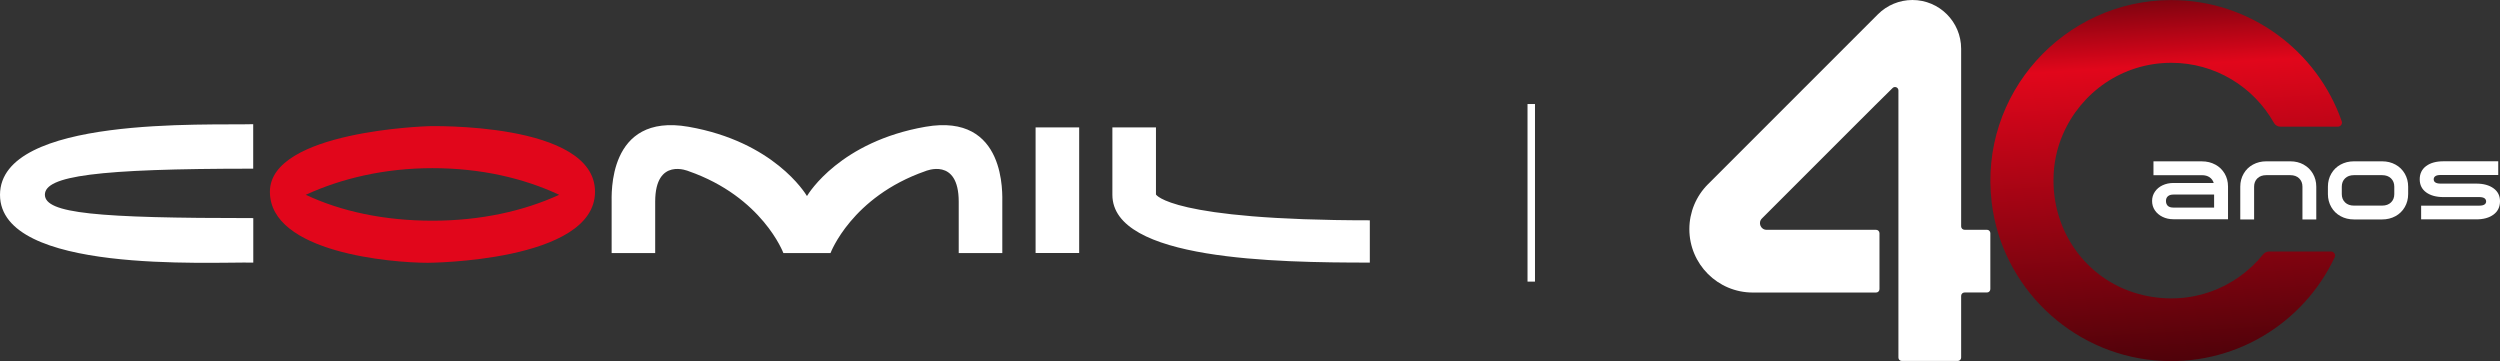 <?xml version="1.0" encoding="UTF-8"?>
<svg id="Camada_2" data-name="Camada 2" xmlns="http://www.w3.org/2000/svg" xmlns:xlink="http://www.w3.org/1999/xlink" viewBox="0 0 636.16 91.89">
  <rect x="0" y="0" width="636.16" height="91.89" fill="#333333" stroke="none"/>
  <defs>
    <style>
      .cls-1, .cls-2 {
        fill: #fff;
      }

      .cls-2, .cls-3 {
        fill-rule: evenodd;
      }

      .cls-4 {
        fill: url(#Gradiente_sem_nome);
      }

      .cls-3 {
        fill: #e1061b;
      }
    </style>
    <linearGradient id="Gradiente_sem_nome" data-name="Gradiente sem nome" x1="547.74" y1="111.97" x2="556.53" y2="-42.43" gradientTransform="translate(0 90.14) scale(1 -1)" gradientUnits="userSpaceOnUse">
      <stop offset="0" stop-color="#000"/>
      <stop offset=".25" stop-color="#e1061b"/>
      <stop offset="1" stop-color="#000"/>
    </linearGradient>
  </defs>
  <g id="Camada_1-2" data-name="Camada 1">
    <g>
      <rect class="cls-1" x="388.7" y="26.47" width="1.9" height="45.19"/>
      <g>
        <path class="cls-1" d="M486.64,0h0c6.85,0,12.4,5.55,12.4,12.4v45.21c0,.48.39.86.86.86h5.71c.48,0,.86.39.86.86v14.24c0,.48-.39.86-.86.86h-5.71c-.48,0-.86.39-.86.86v15.7c0,.48-.39.86-.86.86h-14.24c-.48,0-.86-.39-.86-.86V23.01c0-.76-.92-1.16-1.47-.62-3.04,2.98-6.09,6.03-9.21,9.15l-24.06,24.06c-1.06,1.06-.31,2.88,1.19,2.88h27.87c.48,0,.86.39.86.86v14.24c0,.48-.39.86-.86.86h-31.38c-8.91,0-16.14-7.22-16.14-16.14h0c0-4.28,1.7-8.38,4.73-11.41L477.87,3.63c2.32-2.32,5.48-3.63,8.77-3.63h0Z"/>
        <g>
          <path class="cls-1" d="M563.72,41.88c1.01.55,1.79,1.31,2.37,2.28.57.97.86,2.06.86,3.28v8.35h-13.88c-1.03,0-1.95-.2-2.78-.61-.83-.4-1.48-.96-1.95-1.66-.47-.7-.71-1.49-.71-2.38s.24-1.65.71-2.35c.47-.7,1.12-1.25,1.95-1.64s1.76-.59,2.78-.59h10.24c-.18-.61-.53-1.09-1.05-1.45-.52-.36-1.17-.53-1.94-.53h-12.34v-3.52h12.34c1.26,0,2.4.28,3.4.83h0ZM553.03,49.51c-.59,0-1.05.14-1.38.43s-.49.69-.49,1.2.16.95.47,1.24.78.44,1.39.44h10.39v-3.31h-10.39.01Z"/>
          <path class="cls-1" d="M586.18,41.88c1.01.55,1.79,1.32,2.37,2.31.57.99.86,2.09.86,3.31v8.35h-3.52v-8.35c0-.87-.28-1.57-.84-2.12-.56-.54-1.32-.81-2.26-.81h-6.1c-.95,0-1.7.27-2.26.81s-.84,1.25-.84,2.12v8.35h-3.52v-8.35c0-1.22.29-2.33.86-3.31.57-.99,1.36-1.76,2.37-2.31s2.14-.83,3.4-.83h6.1c1.26,0,2.4.28,3.4.83h-.02Z"/>
          <path class="cls-1" d="M609.56,41.88c1.01.55,1.79,1.32,2.37,2.31.57.99.86,2.09.86,3.31v1.89c0,1.22-.29,2.33-.86,3.31-.57.99-1.36,1.76-2.37,2.31s-2.14.83-3.4.83h-7.16c-1.26,0-2.4-.28-3.4-.83-1.01-.55-1.8-1.32-2.37-2.31-.57-.99-.86-2.09-.86-3.31v-1.89c0-1.22.29-2.33.86-3.31.57-.99,1.36-1.76,2.37-2.31s2.14-.83,3.4-.83h7.16c1.26,0,2.4.28,3.4.83ZM608.42,45.38c-.56-.54-1.32-.81-2.26-.81h-7.16c-.95,0-1.7.27-2.26.81s-.84,1.25-.84,2.12v1.89c0,.87.28,1.57.84,2.12.56.54,1.32.81,2.26.81h7.16c.95,0,1.7-.27,2.26-.81s.84-1.25.84-2.12v-1.89c0-.87-.28-1.57-.84-2.12Z"/>
          <path class="cls-1" d="M619.73,44.82c-.3.19-.44.46-.44.81s.15.63.44.81c.3.19.74.28,1.33.28h9.06c1.83,0,3.3.4,4.41,1.21,1.1.81,1.65,1.92,1.63,3.34s-.57,2.54-1.66,3.34c-1.09.81-2.55,1.21-4.38,1.21h-14.03v-3.49h14.8c.57,0,1.01-.09,1.3-.28.3-.19.44-.46.44-.81-.04-.73-.62-1.09-1.75-1.09h-9.11c-1.83,0-3.3-.4-4.4-1.2-1.09-.8-1.64-1.91-1.64-3.33s.55-2.56,1.64-3.37c1.1-.81,2.56-1.21,4.4-1.21h13.94v3.49h-14.65c-.59,0-1.04.09-1.33.28h0Z"/>
        </g>
        <path class="cls-4" d="M545.39,75.1c-13.67-3.14-22.94-15.33-22.85-29.35.02-4.04.81-7.89,2.35-11.46,4.6-10.77,15.18-18.31,27.62-18.31,11.21,0,20.98,6.16,26.12,15.28.33.59.94.97,1.62.97h14.66c.7,0,1.21-.7.98-1.36C589.64,12.95,572.57.02,552.51.02c-27.23,0-49.04,23.81-45.69,51.56,2.57,21.35,20.06,38.21,41.47,40.12,20.16,1.8,37.92-9.45,45.81-26.24.32-.68-.2-1.46-.94-1.46h-15.76c-.61,0-1.17.29-1.55.76-6.84,8.49-18.22,13.17-30.45,10.35h0Z"/>
      </g>
      <g>
        <path class="cls-3" d="M108.87,32.11s42.54-1.21,42.54,16.68-42.54,18.08-42.54,18.08c-9.29,0-40.19-2.59-40.19-18.08s40.19-16.67,40.19-16.67M77.8,49.57c9.1,4.26,20.02,6.59,32.25,6.59s23.21-2.45,32.24-6.59c-9.1-4.26-20.02-6.78-32.25-6.78s-23.21,2.63-32.24,6.78Z"/>
        <path class="cls-2" d="M64.43,31.6v11.32c-40.05,0-52.97,1.87-53.01,6.62.04,4.77,12.98,5.97,53.03,5.96v11.32C53.21,66.61.04,69.73,0,49.58c.04-20.18,53.05-17.62,64.43-17.98M205.35,49.88c.45-.76,8.49-13.84,30.13-17.62,20.78-3.63,19.54,17.54,19.57,19.34v12.79h-11.09v-13.06c0-11.45-8.49-7.78-8.49-7.78-18.81,6.56-24.13,20.84-24.13,20.84h-12s-5.32-14.28-24.13-20.84c0,0-8.49-3.67-8.49,7.78v13.06h-11.08v-12.79c.03-1.8-1.21-22.97,19.57-19.34,21.64,3.78,29.68,16.86,30.13,17.62h0ZM283.06,32.41h11.09v17.08s3.63,6.57,54.42,6.57v10.76c-23.91,0-65.51-.61-65.51-17.26v-17.15h0ZM263.52,32.41h11.09v31.97h-11.09v-31.97Z"/>
      </g>
    </g>
  </g>
</svg>